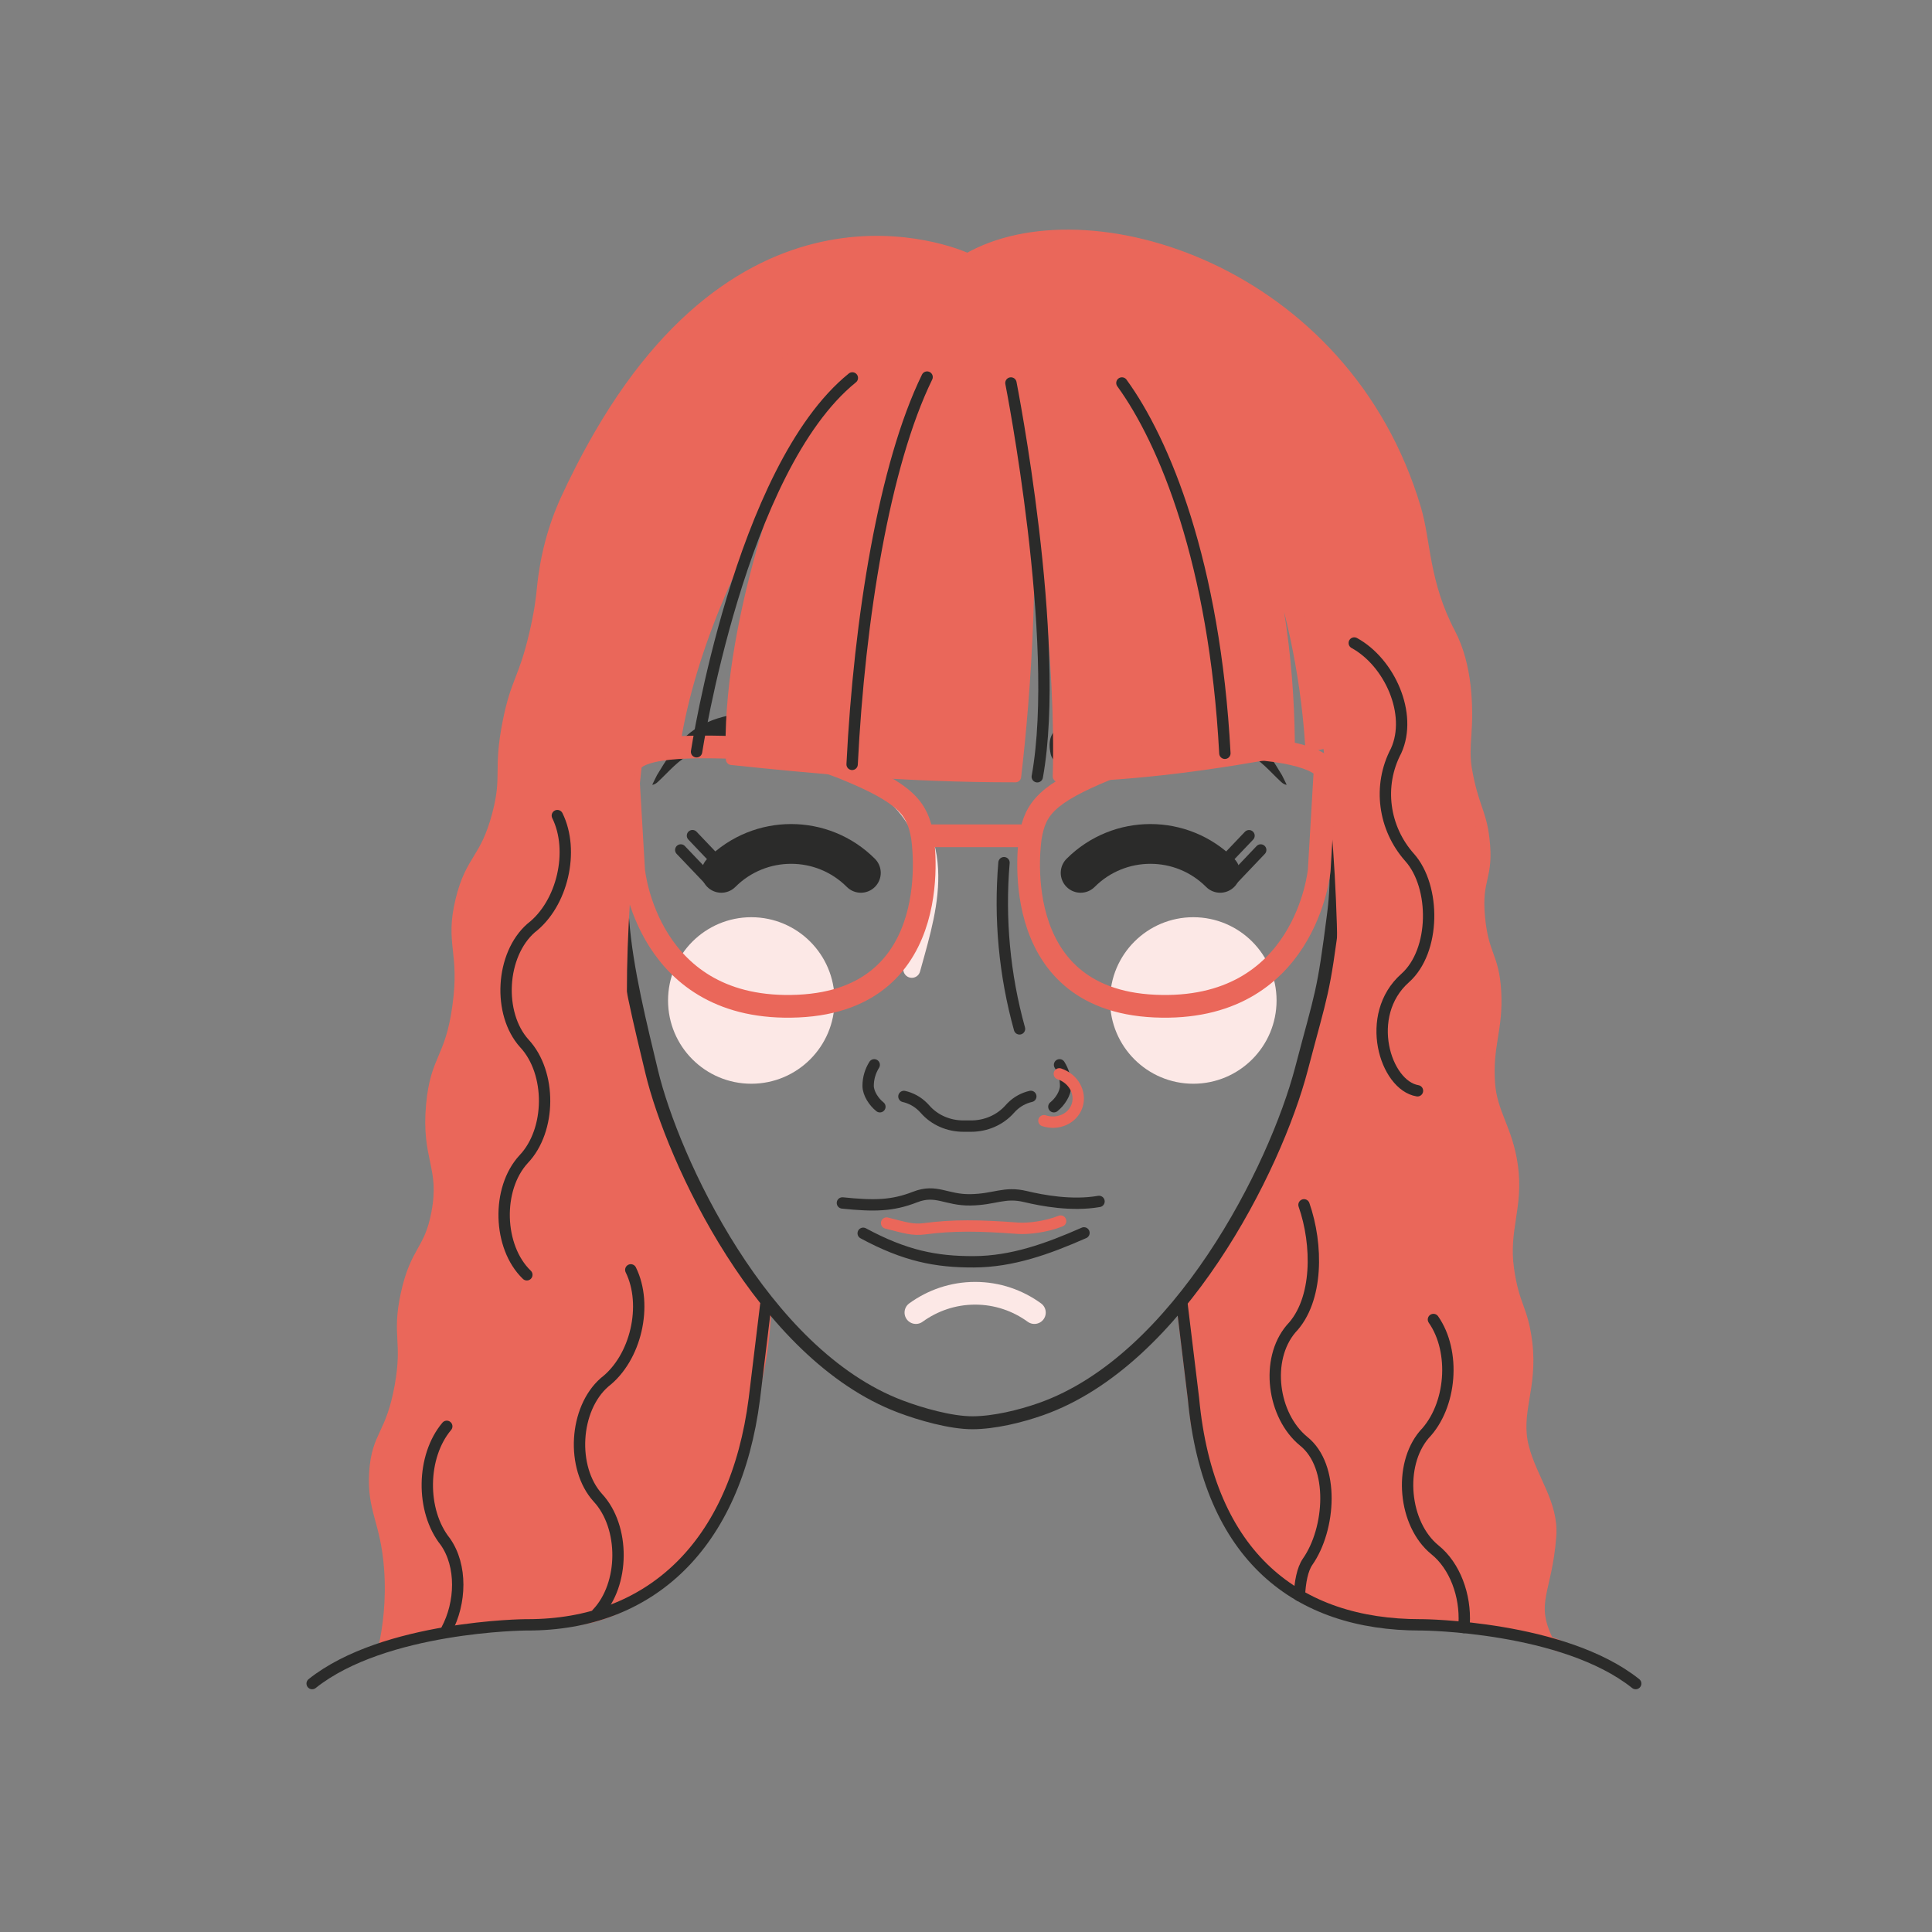 <?xml version="1.0" encoding="UTF-8"?>
<svg xmlns="http://www.w3.org/2000/svg" viewBox="0 0 340.16 340.16">
  <rect x="0" y="0" width="340.16" height="340.16" fill="#808080" stroke="none"/>
  <defs>
    <style>
      .cls-1, .cls-2, .cls-3, .cls-4, .cls-5, .cls-6, .cls-7, .cls-8, .cls-9, .cls-10 {
        stroke-linecap: round;
        stroke-linejoin: round;
      }

      .cls-1, .cls-2, .cls-3, .cls-4, .cls-5, .cls-6, .cls-9, .cls-10 {
        fill: none;
      }

      .cls-1, .cls-3 {
        stroke-width: 4px;
      }

      .cls-1, .cls-6, .cls-8 {
        stroke: #ea675a;
      }

      .cls-2 {
        stroke-width: 3px;
      }

      .cls-2, .cls-3, .cls-7 {
        mix-blend-mode: multiply;
        stroke: #fce8e6;
      }

      .cls-4, .cls-5, .cls-9, .cls-10 {
        stroke: #2b2b2a;
      }

      .cls-4, .cls-6, .cls-8, .cls-10 {
        stroke-width: 2px;
      }

      .cls-5 {
        stroke-width: 2.28px;
      }

      .cls-11 {
        fill: #2b2b2a;
      }

      .cls-7 {
        fill: #fce8e6;
        stroke-width: 5px;
      }

      .cls-12 {
        isolation: isolate;
      }

      .cls-8 {
        fill: #ea675a;
      }

      .cls-9 {
        stroke-width: 7px;
      }

      .cls-10 {
        opacity: 0;
      }
    </style>
  </defs>
  <g class="cls-12">
    <g id="portraits">
      <path class="cls-8" d="M274.45,289.78c-9.15-4.13-30.04-4.73-30.04-4.73h0c-2.39-.23-4.76-.64-7.07-1.29-15.35-4.34-21.26-13.67-26.69-33.26l-2.52-20.73c4.52-5.1,9.01-11.76,12.9-17.93,8.09-12.82,12.46-35.31,14.36-47.77.85-5.57.99-11.22.41-16.82-1.23-12.02-3.23-30.45-3.23-30.45-5.25-33.42-27.8-58.45-62.11-58.45h-.02c-20.59,0-35.83,10.51-46.53,25.23-10.51,14.47-15.61,32.17-15.1,50.04.28,10.03.59,21.06.59,22.38,0,0,.14,32.78,12.71,54.89,3.32,5.84,7.23,11.66,7.23,11.66,2.15,3.06,4.08,5.52,5.49,7.23-.1,2.92-.41,7.39-1.54,12.7-.97,4.55-7.35,34.65-26.83,41.5-6.58,2.31-8.34.61-26.33,3.03-3.51.47-7.54,1.28-12.43,2.71.63-2.99,1.35-7.76.92-13.57-.63-8.46-3.06-10.29-2.62-16.97.44-6.56,2.89-6.36,4.47-15.08,1.45-8.04-.51-8.88,1.07-16.19,1.7-7.86,4.11-7.5,5.4-14.32,1.56-8.24-1.8-9.56-.92-19.1.76-8.24,3.32-7.88,4.62-17.26,1.37-9.83-1.35-10.94.56-18.77,1.79-7.32,4.29-6.9,6.44-15.04,1.83-6.93.13-7.64,1.86-16.34,1.47-7.34,2.76-7.23,4.69-15.53.83-3.55,1.15-5.95,1.34-7.97.53-5.43,1.91-10.75,4.19-15.7,1.43-3.11,3.38-7.03,5.83-11.27,28.08-48.51,64.83-31.01,64.83-31.01,20.82-12.04,66.36,1.8,78.85,44.05,1.71,5.79,1.37,13,6.06,21.91,2.97,5.65,3.13,13.04,2.77,17.85-.16,2.11-.23,4.11.09,5.98,1.16,6.68,2.52,7.44,3.09,12.24.84,7.08-1.43,6.76-.78,13.82.64,6.93,2.51,6.78,2.86,13.24.35,6.56-1.56,9.3-1.09,16.05.37,5.31,3.11,8.05,4.02,14.49,1.03,7.25-1.68,11.22-.67,18.24.95,6.67,2.46,6.83,3.21,12.96.98,8-2.18,12.23-.58,18.43,1.46,5.64,5.23,9.91,4.8,15.61-.75,9.85-3.87,11.58-.49,18.49"/>
      <circle class="cls-7" cx="210.1" cy="176.15" r="12.16"/>
      <circle class="cls-7" cx="132.28" cy="176.15" r="12.16"/>
      <path class="cls-3" d="M182.12,231.1c-2.93-2.13-6.53-3.4-10.43-3.4s-7.49,1.27-10.43,3.4"/>
      <path class="cls-2" d="M154.68,138.04c4.51,2.66,7.87,7.15,8.76,12.84.88,5.67-.6,11.48-2.13,17.01l-.77,2.77"/>
      <path class="cls-4" d="M134.82,229.77l-2,16.48c-3.31,25.92-18.42,39.83-39.91,39.83h-.4s-24.84.21-37.55,10.34"/>
      <path class="cls-4" d="M208.13,229.77l2,16.48c2.62,27.99,18.42,39.83,39.91,39.83h.4s24.84.21,37.55,10.34"/>
      <path class="cls-4" d="M193.5,211.53c-4.8.84-10.03-.16-12.92-.85-3.78-.91-5.39.51-9.75.57-4.26.06-5.98-1.95-9.7-.5-4.04,1.58-7.23,1.62-12.81,1.05"/>
      <path class="cls-4" d="M190.85,217.07c-6.47,2.85-12.67,5.06-19.37,5.09s-12.14-1.05-19.5-5.02"/>
      <path class="cls-6" d="M186.74,214.99c-2.52,1-5.7,1.4-7.55,1.26-6.69-.51-11.41-.57-16.37.09-2.16.29-3.47-.19-6.72-1"/>
      <g>
        <path class="cls-11" d="M115.84,137.65c-.28.26-.62.51-1,.52,0,0,.74-1.54.83-1.69.37-.61.73-1.21,1.11-1.81.82-1.3,1.7-2.57,2.71-3.73,3.57-4.1,8.05-5.15,13.27-5.57,6.14-.49,12.32.08,18.3,1.55,2.84.7,6.23,1.83,5.34,5.89-.17.79-.8,1.43-1.59,1.58,0,0-.01,0-.02,0-2.98.57-6.56-.48-9.46-1.17-3.19-.76-6.35-1.66-9.62-2.03-13.77-1.55-15.88,2.78-19.87,6.46Z"/>
        <path class="cls-11" d="M225.54,137.65c.28.26.62.51,1,.52,0,0-.74-1.54-.83-1.69-.37-.61-.73-1.21-1.11-1.81-.82-1.3-1.7-2.57-2.71-3.73-4.36-5.01-10.09-5.47-16.86-5.78-4.63-.21-9.23.43-13.74,1.53-2.92.71-7.5.76-6.29,6.11.18.79.78,1.44,1.57,1.59,0,0,.01,0,.02,0,2.98.57,6.56-.48,9.46-1.17,3.19-.76,6.35-1.66,9.62-2.03,13.77-1.55,15.88,2.78,19.87,6.46Z"/>
      </g>
      <path class="cls-5" d="M107.58,125.56c.58,22.15,1.51,28.97,2.06,36.43.64,8.66,3.23,18.88,5.1,26.71,3.69,15.38,19.49,49.74,43.77,58.93,3.59,1.36,8.88,2.87,12.68,2.87h0c3.8,0,8.45-1.12,12.1-2.41,24.28-8.57,41.26-42.36,45.85-59.89,3.61-13.77,3.83-12.92,5.68-27.46.8-6.34.22-9.71,1.04-35.8"/>
      <path class="cls-4" d="M153.92,187.48c-.67,1.07-1.07,2.34-1.07,3.69s1.03,2.87,2.07,3.69"/>
      <path class="cls-4" d="M186.55,187.48c.67,1.07,1.07,2.34,1.07,3.69s-1.03,2.87-2.07,3.69"/>
      <path class="cls-4" d="M159.15,193.05c1.23.28,2.4.9,3.36,1.86.12.12.23.24.34.36,1.69,1.95,4.19,3,6.77,3h1.36c2.6,0,5.11-1.07,6.83-3.03.1-.11.21-.23.32-.34.96-.96,2.13-1.58,3.36-1.86"/>
      <path class="cls-4" d="M176.77,151.89c-.83,9.81.08,19.73,2.73,29.26"/>
      <path class="cls-6" d="M186.51,189.07c2.48.82,3.88,3.32,3.13,5.6s-3.37,3.46-5.84,2.65"/>
      <path class="cls-8" d="M170.08,51.03s-50.1-2.62-62.79,79.11c0,0,.37.66,11.35,1.88,2.15-15.63,10.48-35.99,20.3-49.59,0,0-11.07,28.3-10.14,51.26,13.76,1.44,30.35,3.07,49.99,3.05,1.64-13.78,3.76-41.71.99-59.19-.91-4.49-1.55-7.22-1.55-7.22.61,2.08,1.12,4.53,1.55,7.22,3.94,11.15,7.15,39.25,6.57,59.15,13.9-.21,27.94-2.25,40.63-4.61,0-10.97-1.19-31.09-8.61-48.79,0,0,10.69,20.15,12.43,48.05,2.03-.43,4.02-.9,5.96-1.41,0,0-1.22-76.75-66.69-78.91Z"/>
      <path class="cls-4" d="M177.99,67.43s8.96,45.42,4.64,69.33"/>
      <line class="cls-10" x1="213.56" y1="153.04" x2="218.48" y2="147.87"/>
      <line class="cls-10" x1="125.76" y1="153.55" x2="120.85" y2="148.39"/>
      <g>
        <path class="cls-9" d="M127,153.68c6.79-6.79,17.79-6.79,24.57,0"/>
        <path class="cls-9" d="M190.26,153.68c6.79-6.79,17.79-6.79,24.57,0"/>
        <line class="cls-4" x1="124.78" y1="154.81" x2="119.86" y2="149.65"/>
        <line class="cls-4" x1="126.84" y1="152.3" x2="121.92" y2="147.13"/>
        <line class="cls-4" x1="217.05" y1="154.82" x2="221.97" y2="149.65"/>
        <line class="cls-4" x1="214.99" y1="152.3" x2="219.91" y2="147.14"/>
      </g>
      <path class="cls-8" d="M118.92,82.44c.36-.36-13.65,82.61-8.34,107.57,0,0-16.64-82.45,8.34-107.57Z"/>
      <path class="cls-8" d="M227.32,91.88c-.37-.35,12.15,49.06,8.53,98.13,0,0,18.46-72.94-8.53-98.13Z"/>
      <g>
        <g>
          <path class="cls-1" d="M111.56,153.23l-1.02-17.39c0-4.22,8.13-4.73,21.34-4.12,5.85.27,11.66,1.45,17.08,3.67,10.56,4.33,12.59,6.96,13.44,11.94,0,0,4.73,28.6-21.87,29.81-26.66,1.21-28.97-23.91-28.97-23.91Z"/>
          <polygon class="cls-1" points="110.54 138.04 105.34 137.37 105.39 140.84 110.01 142 110.54 138.04"/>
        </g>
        <g>
          <path class="cls-1" d="M232.27,153.23l1.02-17.39c0-2.2-8.13-4.73-21.34-4.12-5.85.27-11.66,1.45-17.08,3.67-10.56,4.33-12.59,6.96-13.44,11.94,0,0-4.73,28.6,21.87,29.81,26.66,1.21,28.97-23.91,28.97-23.91Z"/>
          <polygon class="cls-1" points="233.29 138.04 238.49 137.37 238.44 140.84 233.82 142 233.29 138.04"/>
        </g>
        <line class="cls-1" x1="163.54" y1="147.15" x2="179.56" y2="147.15"/>
      </g>
      <path class="cls-4" d="M92.76,224.45c-5.09-4.89-5.37-15.16-.56-20.36,4.86-5.11,4.92-15.21.13-20.37-4.75-5.25-4.18-15.64,1.19-20.33,5.54-4.26,7.66-13.62,4.61-19.79"/>
      <path class="cls-4" d="M252.38,232.32c3.94,5.64,3.23,15.21-1.61,20.25-4.62,5.43-3.64,15.78,1.84,20.27,3.59,2.87,5.45,8.12,5.18,13.03-.01.23-.02.46-.05.68"/>
      <path class="cls-4" d="M229.59,212.13c2.43,6.94,2.57,16.78-2.27,21.82-4.61,5.43-3.27,15.31,2.21,19.8,5.5,4.39,4.74,15.45.69,21.23-.92,1.35-1.32,3.59-1.44,5.95"/>
      <path class="cls-4" d="M105.13,284.07c4.86-5.11,4.92-15.21.13-20.37-4.75-5.25-4.18-15.64,1.19-20.33,5.54-4.26,7.66-13.62,4.61-19.79"/>
      <path class="cls-4" d="M78.66,251.13c-4.44,5.26-4.61,14.85-.25,20.31,2.97,4.23,2.78,10.76.2,15.55"/>
      <path class="cls-4" d="M238.44,113.21c6.21,3.4,10.31,12.49,7.37,18.98-3.26,6.18-2.2,13.64,2.38,18.78s4.59,16.45-.8,21.24c-7.35,6.53-3.5,18.9,2.18,19.84"/>
      <path class="cls-4" d="M163.23,66.39c-7.52,15.39-11.92,42.49-13.2,68.19"/>
      <path class="cls-4" d="M197.53,67.43c7.43,10.21,16.34,31.55,18.13,65.2"/>
      <path class="cls-4" d="M122.64,132.36s7.63-49.82,27.43-65.82"/>
    </g>
  </g>
</svg>